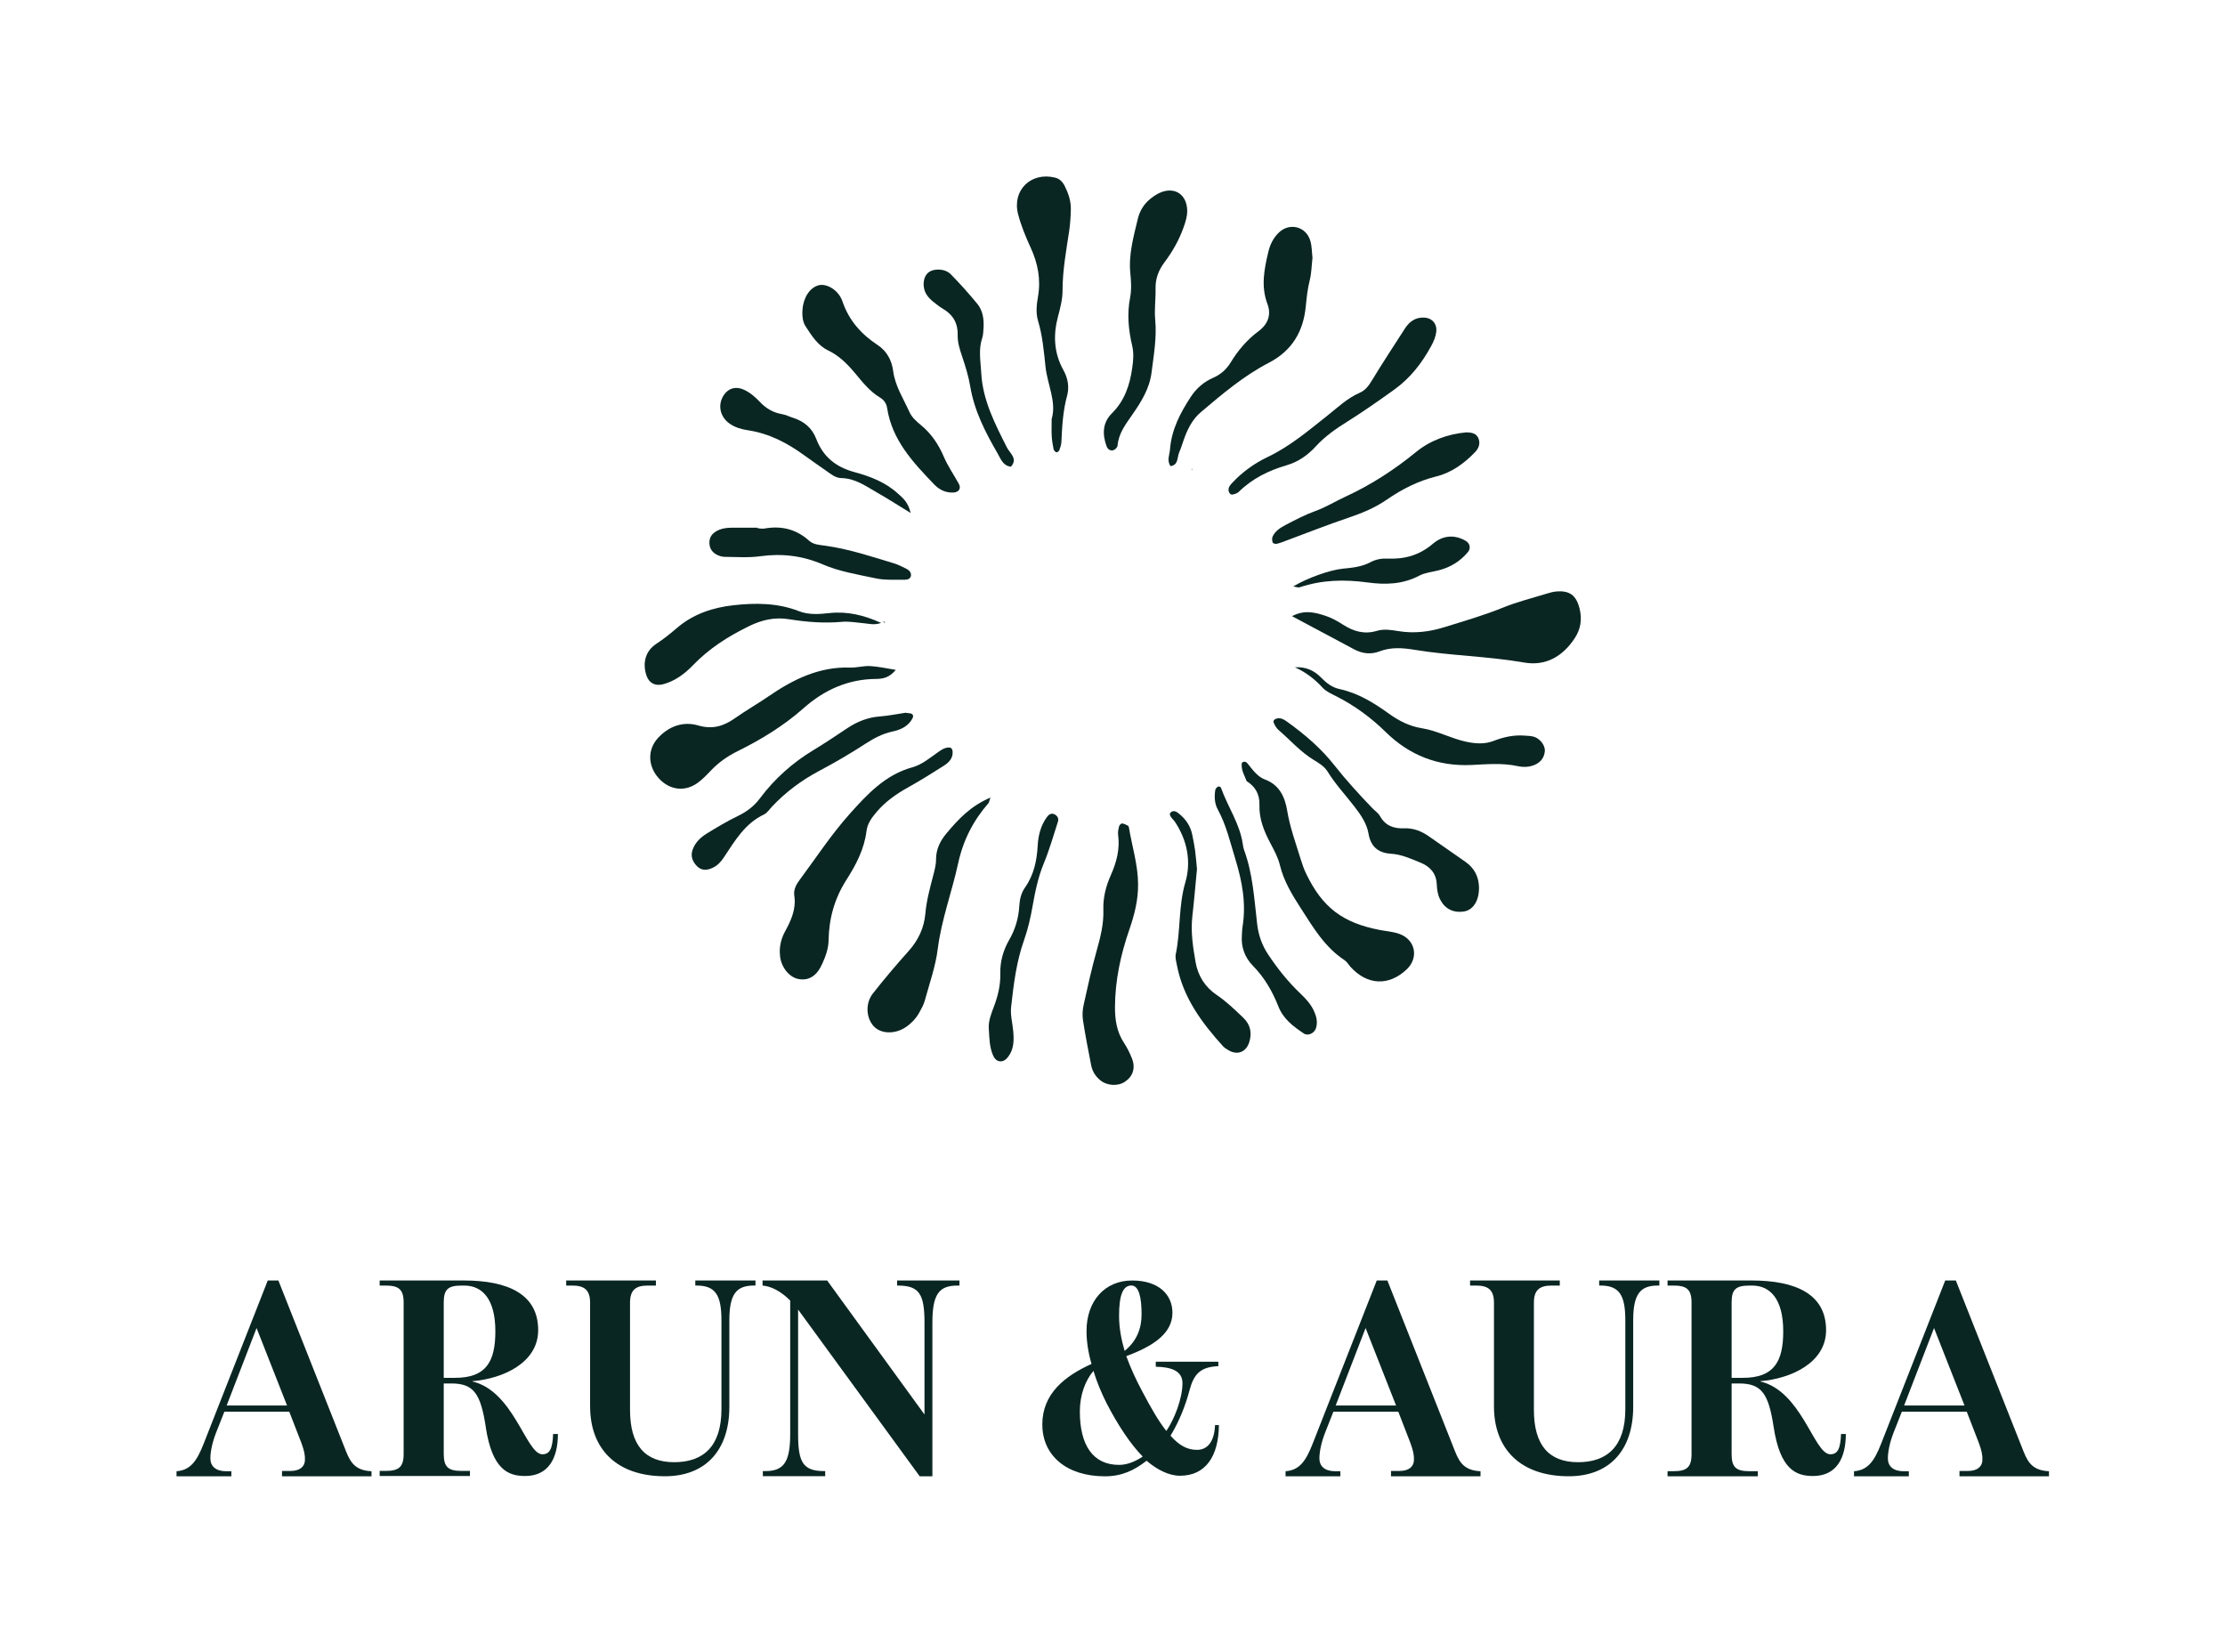 <svg viewBox="0 0 937.11 695.83" xmlns="http://www.w3.org/2000/svg" data-name="Layer 1" id="Layer_1">
  <defs>
    <style>
      .cls-1 {
        fill: #0a2623;
      }
    </style>
  </defs>
  <g>
    <g>
      <path d="M74.37,619.59c5.77-.47,8.48-4.12,11.43-11.66l26.97-68.67h4.48l28.5,71.97c2.12,5.42,4.48,8.01,10.72,8.36v2.12h-37.69v-2.24h3.53c4.36,0,6.01-2.12,6.12-4.48.12-2.12-.35-4.24-1.53-7.42l-5.07-13.07h-27.33l-3.53,8.95c-1.65,4.24-2.36,8.13-2.36,10.72,0,3.3,2.24,5.42,6.71,5.42h2.12v2.12h-23.09v-2.12ZM120.9,591.91l-12.84-32.63-12.6,32.63h25.44Z" class="cls-1"></path>
      <path d="M204.59,600.92c-2.14-13.9-4.99-18.3-14.49-18.3h-3.21v29.7c0,5.58,2.02,7.13,7.48,7.13h3.56v2.14h-38.02v-2.14h2.49c5.47,0,7.6-1.54,7.6-7.13v-63.8c0-5.58-2.14-7.13-7.6-7.13h-2.49v-2.14h35.4c18.53,0,31.36,5.7,31.36,20.91,0,13.78-14.85,20.43-27.68,21.5v.12c8.55,2.02,14.14,9.39,18.41,16.4,4.51,7.37,7.48,14.26,11.05,14.26,2.97,0,4.28-2.14,4.51-8.55h2.02c0,10.46-4.16,17.7-13.78,17.7-7.13,0-13.9-2.61-16.63-20.67ZM191.64,580.25c13.07,0,16.99-6.77,16.99-19.6,0-13.54-5.46-19.25-13.07-19.25h-1.19c-5.46,0-7.48,1.43-7.48,7.01v31.84h4.75Z" class="cls-1"></path>
      <path d="M248.53,592.33v-43.71c0-5.57-2.61-7.23-7.58-7.23h-2.49v-2.13h37.79v2.13h-3.44c-5.21,0-7.46,2.01-7.46,7.23v45.13c0,14.81,6.28,22.03,18.6,22.03s19.9-6.75,19.9-22.27v-37.44c0-10.66-2.49-14.69-10.54-14.69h-.47v-2.13h25.35v2.13h-.59c-7.46,0-10.42,3.55-10.42,14.69v36.37c0,18.36-10.07,29.26-27.13,29.26-20.61,0-31.51-11.73-31.51-29.38Z" class="cls-1"></path>
      <path d="M336.14,551.5v52.34c0,11.76,1.9,15.68,10.93,15.68h.48v2.14h-26.26v-2.14h1.07c7.84,0,10.45-3.92,10.45-15.68v-56.14c-4.04-4.04-8.2-6.06-11.64-6.3v-2.14h27.21l40.99,56.43v-38.61c0-11.76-2.02-15.68-11.05-15.68h-.48v-2.14h26.26v2.14h-.95c-7.84,0-10.45,3.92-10.45,15.68v64.63h-5.35l-51.21-70.21Z" class="cls-1"></path>
    </g>
    <path d="M438.99,599.93c0-13.12,9.6-20.5,20.73-25.53-1.41-4.8-2.11-9.6-2.11-13.82,0-12.88,7.85-21.32,19.21-21.32s16.98,6.09,16.98,13.59c0,8.9-8.43,14.17-19.44,18.27,1.76,4.8,3.98,9.72,6.56,14.52,3.86,7.38,7.14,13,10.31,16.98,3.28-4.8,6.79-13.47,6.79-20.14,0-5.15-4.68-6.79-11.24-6.91v-2.11h26.35v1.87c-7.61.35-10.31,3.28-12.18,10.31-1.52,5.74-4.1,12.65-7.96,18.97,3.63,4.1,7.03,5.97,11.13,5.97,4.8,0,7.38-3.98,7.61-10.42h1.64c-.12,13-5.5,21.32-16.4,21.32-4.57,0-9.6-2.46-14.05-6.32-5.15,3.98-10.31,6.56-17.57,6.56-16.16,0-26.35-8.78-26.35-21.78ZM481.27,613.4c-5.15-5.27-10.31-13-15.23-22.49-2.11-4.22-4.1-8.9-5.5-13.59-3.4,3.98-5.74,10.07-5.74,17.1,0,14.17,5.5,22.49,16.51,22.49,3.28,0,6.68-1.29,9.96-3.51ZM480.8,553.55c0-7.38-1.17-12.18-4.33-12.18-3.63,0-5.15,4.33-5.15,12.77,0,5.04.94,9.96,2.34,14.76,5.27-4.22,7.14-9.72,7.14-15.34Z" class="cls-1"></path>
    <g>
      <path d="M541.46,619.59c5.77-.47,8.48-4.12,11.42-11.66l26.97-68.67h4.48l28.5,71.97c2.12,5.42,4.48,8.01,10.72,8.36v2.12h-37.69v-2.24h3.53c4.36,0,6.01-2.12,6.12-4.48.12-2.12-.35-4.24-1.53-7.42l-5.06-13.07h-27.33l-3.53,8.95c-1.65,4.24-2.36,8.13-2.36,10.72,0,3.3,2.24,5.42,6.71,5.42h2.12v2.12h-23.09v-2.12ZM587.99,591.91l-12.84-32.63-12.6,32.63h25.44Z" class="cls-1"></path>
      <path d="M629.22,592.33v-43.71c0-5.57-2.61-7.23-7.58-7.23h-2.49v-2.13h37.79v2.13h-3.44c-5.21,0-7.46,2.01-7.46,7.23v45.13c0,14.81,6.28,22.03,18.6,22.03s19.9-6.75,19.9-22.27v-37.44c0-10.66-2.49-14.69-10.54-14.69h-.47v-2.13h25.35v2.13h-.59c-7.46,0-10.43,3.55-10.43,14.69v36.37c0,18.36-10.07,29.26-27.13,29.26-20.61,0-31.51-11.73-31.51-29.38Z" class="cls-1"></path>
      <path d="M747.01,600.92c-2.14-13.9-4.99-18.3-14.49-18.3h-3.21v29.82c0,5.58,2.02,7.13,7.48,7.13h3.56v2.14h-38.02v-2.14h2.5c5.46,0,7.6-1.54,7.6-7.13v-63.92c0-5.58-2.14-7.13-7.6-7.13h-2.5v-2.14h35.4c18.53,0,31.37,5.7,31.37,20.91,0,13.78-14.85,20.43-27.68,21.5v.12c8.55,2.02,14.14,9.39,18.42,16.4,4.51,7.37,7.48,14.26,11.05,14.26,2.97,0,4.28-2.14,4.51-8.55h2.02c0,10.46-4.16,17.7-13.78,17.7-7.13,0-13.9-2.61-16.63-20.67ZM734.06,580.25c13.07,0,16.99-6.77,16.99-19.6,0-13.54-5.46-19.25-13.07-19.25h-1.19c-5.46,0-7.48,1.43-7.48,7.01v31.84h4.75Z" class="cls-1"></path>
      <path d="M780.88,619.59c5.77-.47,8.48-4.12,11.42-11.66l26.97-68.67h4.48l28.5,71.97c2.12,5.42,4.48,8.01,10.72,8.36v2.12h-37.69v-2.24h3.53c4.36,0,6.01-2.12,6.12-4.48.12-2.12-.35-4.24-1.53-7.42l-5.06-13.07h-27.33l-3.53,8.95c-1.65,4.24-2.36,8.13-2.36,10.72,0,3.3,2.24,5.42,6.71,5.42h2.12v2.12h-23.09v-2.12ZM827.4,591.91l-12.84-32.63-12.6,32.63h25.44Z" class="cls-1"></path>
    </g>
  </g>
  <g>
    <path d="M544.15,259.49c5.39-2.83,9.84-1.53,14.12-.15,2.62.85,5.11,2.27,7.44,3.77,4.4,2.82,8.99,4.12,14.11,2.58,3.11-.93,6.15-.39,9.21.1,6.57,1.07,13.01.3,19.29-1.66,8.28-2.58,16.61-4.96,24.69-8.25,6.01-2.44,12.37-4.01,18.59-5.93,1.18-.36,2.39-.7,3.61-.83,5.84-.58,8.67,1.55,10.07,7.18,1.11,4.49.48,8.63-2.04,12.46-5.05,7.68-12.2,11.84-21.33,10.25-15.32-2.67-30.9-2.85-46.21-5.37-4.96-.82-9.83-1.18-14.68.67-3.68,1.4-7.28.98-10.75-.89-8.43-4.53-16.89-9.02-26.13-13.95Z" class="cls-1"></path>
    <path d="M328.42,401.08c-.05-3.18.74-6.12,2.27-8.91,2.56-4.67,4.69-9.42,3.84-15.01-.4-2.62.94-4.84,2.43-6.85,6.84-9.21,13.17-18.88,20.78-27.41,7.36-8.24,15.04-16.61,26.46-19.75,3.93-1.08,7.11-3.72,10.4-6.05,1.51-1.07,3.02-2.23,4.97-2.32,1.13-.05,1.59.76,1.65,1.76.18,2.88-1.67,4.63-3.77,5.97-4.96,3.17-9.97,6.29-15.11,9.15-4.93,2.75-9.44,5.94-13.11,10.25-2.03,2.38-3.9,4.86-4.29,8.09-.93,7.61-4.44,14.25-8.43,20.49-5.03,7.87-7.38,16.29-7.53,25.48-.05,3.51-1.24,6.71-2.63,9.82-2.31,5.21-5.65,7.29-9.98,6.52-3.83-.68-7.18-4.7-7.81-9.38-.08-.61-.09-1.24-.13-1.85Z" class="cls-1"></path>
    <path d="M377.28,282.09c-2.81,3.42-5.56,3.81-8.37,3.83-11.74.09-21.78,4.63-30.36,12.23-8.46,7.49-17.94,13.28-27.97,18.24-4.25,2.1-7.96,4.73-11.21,8.15-1.7,1.8-3.45,3.61-5.43,5.07-5.45,4.04-12.04,3.17-16.61-1.99-4.55-5.13-4.65-12.02-.18-16.86,4.61-4.98,10.62-7.09,16.91-5.25,6.13,1.79,10.78.26,15.58-3.12,4.56-3.21,9.43-5.98,14.03-9.14,10.4-7.14,21.35-12.56,34.43-12.12,2.76.09,5.57-.77,8.32-.63,3.35.17,6.66.94,10.85,1.59Z" class="cls-1"></path>
    <path d="M525.13,329.11c-.99-2.56-2.57-4.97-2.09-7.91,1.5-1.06,2.22.11,2.92.98,1.94,2.45,3.89,5.01,6.88,6.13,6.11,2.27,8.36,7.5,9.27,13.01,1.18,7.12,3.64,13.78,5.73,20.59.63,2.07,1.36,4.14,2.3,6.08,6.85,14.22,15.4,20.69,31.09,23.67,2.74.52,5.59.71,8.18,1.65,6.77,2.47,8.22,10.05,3.04,14.94-7.54,7.12-16.63,6.7-23.67-1.08-.83-.92-1.46-2.13-2.46-2.78-8.32-5.44-13.19-13.71-18.39-21.79-3.72-5.78-7.24-11.5-8.89-18.31-.79-3.26-2.49-6.35-4.08-9.36-2.65-5.01-4.7-10.13-4.52-15.93.14-4.42-1.7-7.79-5.51-10.11-.02-.02.2.23.2.23Z" class="cls-1"></path>
    <path d="M552.79,108.53c-.39,3.38-.42,6.54-1.17,9.52-.93,3.65-1.29,7.31-1.66,11.02-1.05,10.58-5.76,18.61-15.59,23.72-10.52,5.46-19.58,13.13-28.59,20.77-3.17,2.68-5.12,6.21-6.61,10.01-.91,2.31-1.55,4.73-2.54,7-.9,2.07-.24,5.2-3.6,5.74-1.72-2.3-.42-4.76-.25-7.1.63-8.31,4.39-15.48,8.86-22.25,2.25-3.4,5.39-6.14,9.13-7.77,3.3-1.44,5.73-3.54,7.57-6.57,3.09-5.09,6.92-9.57,11.72-13.14,4-2.97,5.46-6.93,3.75-11.47-2.82-7.47-1.34-14.7.39-21.98.73-3.07,2.1-5.85,4.4-8.07,4.5-4.36,11.49-2.62,13.28,3.46.69,2.34.64,4.9.9,7.11Z" class="cls-1"></path>
    <path d="M479.32,372.27c.1,6.62-1.49,12.9-3.63,19.08-3.67,10.61-6.04,21.44-6.09,32.74-.02,5.4.75,10.45,3.78,15.07,1.35,2.06,2.48,4.32,3.38,6.62,1.57,4,.39,7.54-2.97,9.78-3.01,2.01-7.51,1.72-10.41-.65-2-1.64-3.31-3.75-3.8-6.23-1.26-6.38-2.5-12.76-3.48-19.18-.32-2.1-.13-4.38.33-6.46,1.67-7.56,3.34-15.13,5.43-22.58,1.6-5.71,3.05-11.35,2.85-17.34-.17-5.05,1.06-9.9,3.09-14.45,2.45-5.5,3.94-11.05,3.12-17.12-.16-1.18.14-2.46.44-3.63.12-.48.85-1.18,1.25-1.14.83.08,1.64.54,2.42.93.22.11.39.49.44.76,1.31,7.93,3.81,15.67,3.86,23.8Z" class="cls-1"></path>
    <path d="M337.95,131.24c.02-.31.03-.62.05-.93.38-5.1,3.13-9.22,6.8-10.18,3.28-.86,8.37,1.94,10.01,6.77,2.75,8.09,7.93,13.85,14.86,18.42,3.88,2.56,5.93,6.49,6.5,10.88.83,6.38,4.28,11.58,6.81,17.2,1.04,2.32,2.88,3.98,4.83,5.57,4.41,3.61,7.46,8.15,9.72,13.41,1.7,3.96,4.21,7.57,6.3,11.36,1.09,1.99-.03,3.6-2.33,3.69-3.35.13-5.95-1.22-8.22-3.6-8.86-9.24-17.56-18.54-19.64-31.94-.3-1.95-1.3-3.46-3.01-4.47-4.37-2.6-7.42-6.58-10.6-10.37-3.23-3.85-6.67-7.28-11.28-9.5-4.38-2.11-6.87-6.16-9.42-10.06-1.24-1.9-1.44-4.06-1.4-6.26Z" class="cls-1"></path>
    <path d="M500.01,88.9c.05,2.15-.68,4.49-1.52,6.86-1.89,5.33-4.65,10.18-8.01,14.66-2.53,3.37-3.89,6.94-3.79,11.2.1,4.34-.56,8.73-.15,13.03.71,7.54-.61,14.87-1.54,22.25-.84,6.7-4.32,12.29-8.04,17.64-2.85,4.1-5.86,7.96-6.29,13.2-.06.69-1.03,1.63-1.77,1.86-1.37.43-2.45-.56-2.87-1.74-1.78-5-1.72-9.84,2.3-13.83,5.36-5.32,7.53-11.92,8.55-19.18.44-3.12.7-6.1-.03-9.21-1.57-6.7-2.23-13.4-.88-20.31.64-3.29.44-6.84.1-10.21-.81-7.93,1.35-15.39,3.14-22.93.81-3.43,2.62-6.33,5.36-8.52,1.44-1.15,3.06-2.22,4.77-2.83,5.9-2.1,10.66,1.41,10.68,8.05Z" class="cls-1"></path>
    <path d="M442.94,176.44c2.14-7.18-1.81-14.47-2.61-22.09-.68-6.41-1.24-12.93-3.13-19.23-.98-3.27-.63-6.77-.03-10.17,1.28-7.29-.05-14.12-3.15-20.81-2.07-4.49-3.97-9.14-5.22-13.91-2.64-10.13,5.45-17.95,15.58-15.43,1.98.49,3.22,1.86,4.06,3.55,1.54,3.08,2.65,6.33,2.57,9.81-.07,3.09-.26,6.2-.72,9.26-1.25,8.28-2.77,16.49-2.77,24.93,0,3.66-.96,7.38-1.92,10.96-2.09,7.85-1.71,15.38,2.28,22.55,1.91,3.44,2.55,7.14,1.55,10.8-1.74,6.36-2.1,12.83-2.39,19.35-.05,1.21-.45,2.43-.87,3.59-.15.41-.94.98-1.23.88-.5-.18-1.08-.77-1.19-1.28-.37-1.81-.68-3.64-.79-5.48-.13-2.17-.03-4.34-.03-7.27Z" class="cls-1"></path>
    <path d="M417.15,335.88c-.59,1.74-.61,2.1-.8,2.31-6.43,7.36-10.69,15.64-12.8,25.36-2.62,12.08-7.04,23.7-8.6,36.11-.92,7.33-3.47,14.46-5.43,21.64-.48,1.77-1.41,3.45-2.31,5.07-1.37,2.47-3.28,4.51-5.62,6.12-4.6,3.16-10.61,3-13.66-.37-3.17-3.51-3.54-9.62-.27-13.77,4.79-6.09,9.8-12.03,14.98-17.79,4.12-4.58,6.58-9.84,7.1-15.85.46-5.31,1.83-10.37,3.16-15.47.62-2.39,1.33-4.85,1.33-7.29,0-4.33,1.75-7.82,4.39-10.98,4.93-5.9,10.11-11.51,18.53-15.09Z" class="cls-1"></path>
    <path d="M622.93,374.03c-.07.84-.07,1.78-.23,2.69-.73,4.08-3.09,6.75-6.28,7.17-4.53.6-7.99-1.26-9.94-5.22-.99-2.01-1.26-4.13-1.36-6.32-.22-4.58-2.82-7.44-6.88-9.08-4.02-1.62-7.96-3.47-12.42-3.74-5.3-.33-8.5-2.93-9.44-8.46-.74-4.36-3.33-8.03-5.99-11.47-3.79-4.91-8.04-9.43-11.32-14.78-1.22-1.99-3.56-3.46-5.65-4.72-5.67-3.41-9.96-8.4-14.89-12.64-.9-.77-1.59-1.92-2.05-3.03-.44-1.04.43-1.66,1.38-1.87,1.68-.38,3.03.51,4.28,1.41,7.36,5.27,14.29,11.22,19.82,18.25,5.02,6.38,10.44,12.29,16.02,18.11,1.08,1.12,2.5,2.03,3.23,3.34,2.27,4.08,5.82,5.33,10.16,5.16,3.9-.15,7.3,1.17,10.44,3.38,5.08,3.57,10.19,7.12,15.29,10.66,3.87,2.68,5.79,6.36,5.83,11.15Z" class="cls-1"></path>
    <path d="M371.11,262.33c-2.92,1.04-5.05.33-7.19.15-3.09-.26-6.22-.89-9.27-.61-7.49.68-14.9.11-22.25-1.08-6.11-1-11.54.26-17.03,2.95-8.72,4.27-16.74,9.38-23.51,16.42-3.46,3.59-7.46,6.58-12.4,7.96-3.51.98-6.22-.49-7.27-3.87-1.63-5.25-.28-10.16,4.24-13.12,3.13-2.05,5.97-4.35,8.8-6.77,6.81-5.81,15.08-8.53,23.74-9.48,9.23-1.02,18.55-1,27.48,2.49,4.17,1.63,8.52,1.29,12.86.82,7.49-.81,14.47.82,21.8,4.14Z" class="cls-1"></path>
    <path d="M517.46,206.71c-.23-1.44.61-2.38,1.45-3.29,4.28-4.61,9.41-8.31,14.95-10.94,9.41-4.48,17.18-11.1,25.18-17.44,4.38-3.47,8.41-7.35,13.62-9.63,2.36-1.03,3.78-2.92,5.12-5.14,4.49-7.41,9.26-14.64,13.94-21.93,1.98-3.08,4.69-4.91,8.52-4.56,3.06.28,5.03,2.71,4.7,5.78-.24,2.2-1.07,4.16-2.13,6.1-3.9,7.2-8.82,13.55-15.49,18.35-6.55,4.7-13.16,9.34-19.99,13.62-4.78,2.99-9.33,6.17-13.12,10.32-3.44,3.77-7.45,6.56-12.33,7.99-7.56,2.21-14.44,5.58-20.12,11.17-.61.6-1.59.93-2.46,1.13-1.13.25-1.59-.62-1.86-1.51Z" class="cls-1"></path>
    <path d="M381.34,300.16c.9.12,1.52.17,2.12.28,1.35.25,1.24,1.37.86,2.1-1.74,3.3-5.01,4.81-8.27,5.49-4.4.92-8.14,2.97-11.76,5.32-6.24,4.06-12.64,7.78-19.23,11.28-7.41,3.93-14.16,8.93-19.95,15.11-1.06,1.13-1.99,2.61-3.31,3.24-8.04,3.81-12.28,11.1-16.9,18.05-1.23,1.86-2.61,3.4-4.65,4.39-2.71,1.32-5,1.18-6.82-.77-1.79-1.92-2.67-4.11-1.72-6.8,1.11-3.11,3.38-5.23,6.04-6.86,4.22-2.59,8.49-5.16,12.95-7.31,3.73-1.8,6.83-4.09,9.32-7.42,6.2-8.3,13.79-15.07,22.68-20.43,4.78-2.88,9.42-6,14.06-9.1,4.21-2.81,8.69-4.63,13.81-5.01,3.7-.28,7.36-1.05,10.76-1.55Z" class="cls-1"></path>
    <path d="M617.63,182.07c2.07.05,4,.37,4.91,2.24,1.06,2.17.42,4.31-1.19,6-4.57,4.81-10.04,8.75-16.34,10.31-7.75,1.92-14.52,5.38-20.92,9.79-4.92,3.39-10.26,5.63-15.9,7.53-9.1,3.06-18.03,6.62-27.04,9.95-1.15.43-2.31.89-3.5,1.13-.51.1-1.51-.19-1.61-.51-.25-.78-.39-1.82-.06-2.53,1.09-2.37,3.28-3.75,5.45-4.89,4.12-2.15,8.27-4.34,12.63-5.91,4.42-1.59,8.35-4.05,12.55-5.99,10.79-4.97,20.56-11.3,29.76-18.81,6.06-4.96,13.47-7.61,21.28-8.31Z" class="cls-1"></path>
    <path d="M545.39,281.01c4.55-.27,8.09,1.33,11,4.32,2.19,2.26,4.6,4.17,7.77,4.85,7.75,1.67,14.33,5.71,20.63,10.24,4.32,3.11,8.68,5.41,14.19,6.29,6.34,1.01,12.18,4.32,18.62,5.68,4.13.87,7.83,1.07,11.77-.47,4.06-1.59,8.33-2.47,12.75-2.13,1.23.09,2.49.11,3.68.41,2.67.66,5.04,3.63,4.84,6.1-.21,2.7-1.72,4.67-4.13,5.75-2.32,1.04-4.89,1.12-7.33.59-6.47-1.41-12.94-.79-19.44-.48-14.04.65-26.06-4-36.14-13.9-6.21-6.1-13.21-11.21-21.03-15.15-1.92-.97-4.04-1.91-5.45-3.43-3.39-3.68-7.2-6.63-11.74-8.66Z" class="cls-1"></path>
    <path d="M319.05,222.43c.93.07,1.89.33,2.78.17,7.14-1.28,13.46.16,18.95,5.12,1.89,1.7,4.55,1.77,7.02,2.12,9.86,1.41,19.29,4.54,28.77,7.42,1.76.54,3.43,1.42,5.1,2.23,1.15.56,2.13,1.51,2.01,2.82-.13,1.49-1.52,1.87-2.75,1.84-4.02-.08-8.16.25-12.04-.58-7.54-1.62-15.23-2.82-22.39-5.89-8.45-3.64-17.14-4.7-26.3-3.43-4.87.68-9.9.3-14.86.26-1.19,0-2.49-.37-3.53-.94-2.04-1.11-3.13-2.92-3.02-5.34.09-2.04,1.09-3.44,2.83-4.47,1.95-1.15,4.06-1.5,6.25-1.52,3.72-.03,7.44,0,11.16,0,0,.06,0,.12,0,.18Z" class="cls-1"></path>
    <path d="M504.14,365.91c-.68,7.02-1.21,13.49-1.95,19.94-.75,6.57.25,13.02,1.37,19.41.99,5.67,3.99,10.45,8.83,13.71,4.15,2.8,7.7,6.24,11.27,9.66,2.95,2.82,3.72,6.31,2.5,10.24-1.31,4.21-5.02,5.67-8.76,3.41-.79-.48-1.64-.96-2.25-1.63-9.04-9.95-16.88-20.59-19.47-34.21-.29-1.51-.78-3.15-.48-4.58,2.08-9.98,1.09-20.26,4.04-30.3,2.56-8.7.81-17.79-4.53-25.67-.34-.51-.85-.91-1.21-1.4-.53-.72-1.23-1.63-.4-2.38,1.08-.98,2.27-.4,3.28.4,3.02,2.39,5.09,5.39,5.81,9.22.4,2.13.87,4.26,1.15,6.4.36,2.76.57,5.55.79,7.77Z" class="cls-1"></path>
    <path d="M523.04,393.93c.09-1.24.09-2.49.29-3.71,1.57-9.74-.14-18.99-3.02-28.38-2.18-7.11-3.81-14.32-7.4-20.91-1.39-2.55-1.5-5.36-1.08-8.17.07-.49.51-1.05.94-1.34.62-.42,1.31-.17,1.56.54,2.8,7.84,7.78,14.84,9.06,23.28.14.92.28,1.86.59,2.73,3.69,10.02,4.27,20.61,5.49,31.05.56,4.78,1.99,8.95,4.64,12.94,3.97,5.98,8.4,11.53,13.6,16.47,2.26,2.15,4.38,4.45,5.69,7.31,1.04,2.27,1.66,4.66.87,7.22-.67,2.15-3.36,3.47-5.14,2.28-4.42-2.95-8.63-6.12-10.68-11.32-2.52-6.41-5.88-12.24-10.78-17.23-3.36-3.43-5.01-7.8-4.62-12.75Z" class="cls-1"></path>
    <path d="M383.57,216.06c-5.52-3.38-9.65-6.06-13.93-8.48-4.81-2.72-9.33-6.14-15.29-6.24-2.55-.04-4.56-1.82-6.59-3.23-3.06-2.11-6.11-4.25-9.12-6.43-7.11-5.17-14.74-9.14-23.55-10.47-2.79-.42-5.47-1.17-7.8-2.81-4.21-2.96-5.16-8.18-2.28-12.25,1.96-2.76,5.03-3.51,8.19-2.08,2.6,1.17,4.73,2.96,6.65,5,2.63,2.81,5.68,4.71,9.54,5.34,1.51.25,2.93,1,4.4,1.46,4.7,1.47,8.19,4.22,9.99,8.96,2.87,7.51,8.28,11.89,16.1,13.99,6.56,1.76,12.98,4.23,18.2,8.95,2.06,1.87,4.35,3.54,5.47,8.28Z" class="cls-1"></path>
    <path d="M414.27,137.67c-.17,1.54-.08,3.17-.57,4.61-1.67,4.91-.7,9.78-.43,14.74.62,11.57,5.78,21.44,10.82,31.44,1.21,2.41,4.74,4.66,1.69,8.08-3.36-.35-4.3-3.31-5.62-5.59-5.14-8.88-9.83-17.95-11.54-28.3-.71-4.27-2.04-8.46-3.41-12.57-.99-2.97-1.94-5.86-1.86-9.04.12-4.75-1.84-8.37-5.96-10.84-1.59-.95-3.09-2.09-4.53-3.27-.94-.78-1.83-1.7-2.51-2.71-2.06-3.06-1.71-7.5.63-9.43,2.26-1.86,7.06-1.74,9.46.71,3.9,3.98,7.64,8.15,11.17,12.45,2.25,2.74,2.8,6.18,2.65,9.72Z" class="cls-1"></path>
    <path d="M416.46,433.46c-.29-3.54,1.1-6.72,2.28-9.9,1.62-4.4,2.68-8.81,2.56-13.58-.12-5.02,1.23-9.83,3.77-14.22,2.53-4.38,3.92-9.08,4.22-14.12.16-2.83.76-5.53,2.42-7.89,3.71-5.26,4.98-11.27,5.33-17.54.24-4.43,1.29-8.58,3.93-12.18.7-.95,1.79-1.81,3.2-1.08,1.25.65,1.82,1.8,1.41,3.07-1.9,5.89-3.6,11.87-5.96,17.57-2.4,5.81-3.63,11.85-4.71,17.94-.87,4.9-1.94,9.71-3.61,14.4-3.25,9.12-4.39,18.67-5.45,28.2-.37,3.3.6,6.75.9,10.14.33,3.76.32,7.49-2.07,10.69-.94,1.26-2.19,2.32-3.9,1.94-1.25-.28-2.03-1.29-2.55-2.49-1.52-3.51-1.52-7.25-1.76-10.95Z" class="cls-1"></path>
    <path d="M544.69,246.95c5.77-3.46,15.32-6.92,20.88-7.46,4.04-.39,8.05-.8,11.7-2.76,2.26-1.21,4.7-1.61,7.22-1.49,7.1.32,13.37-1.44,18.93-6.19,4.08-3.48,8.94-4.14,13.88-1.3,1.78,1.02,2.28,3.16.96,4.74-3.28,3.94-7.47,6.47-12.44,7.72-2.71.68-5.65.95-8.06,2.22-6.98,3.69-14.26,3.88-21.79,2.86-9.65-1.31-19.19-1.13-28.54,2.03-.71.24-1.65-.2-2.75-.37Z" class="cls-1"></path>
    <polygon points="371.91 261.92 372.71 261.8 372.57 262.27 371.91 261.92" class="cls-1"></polygon>
    <path d="M501.89,197.37c0,.2,0,.41,0,.61.08-.13.17-.25.25-.39,0,0-.25-.22-.25-.22Z" class="cls-1"></path>
  </g>
</svg>